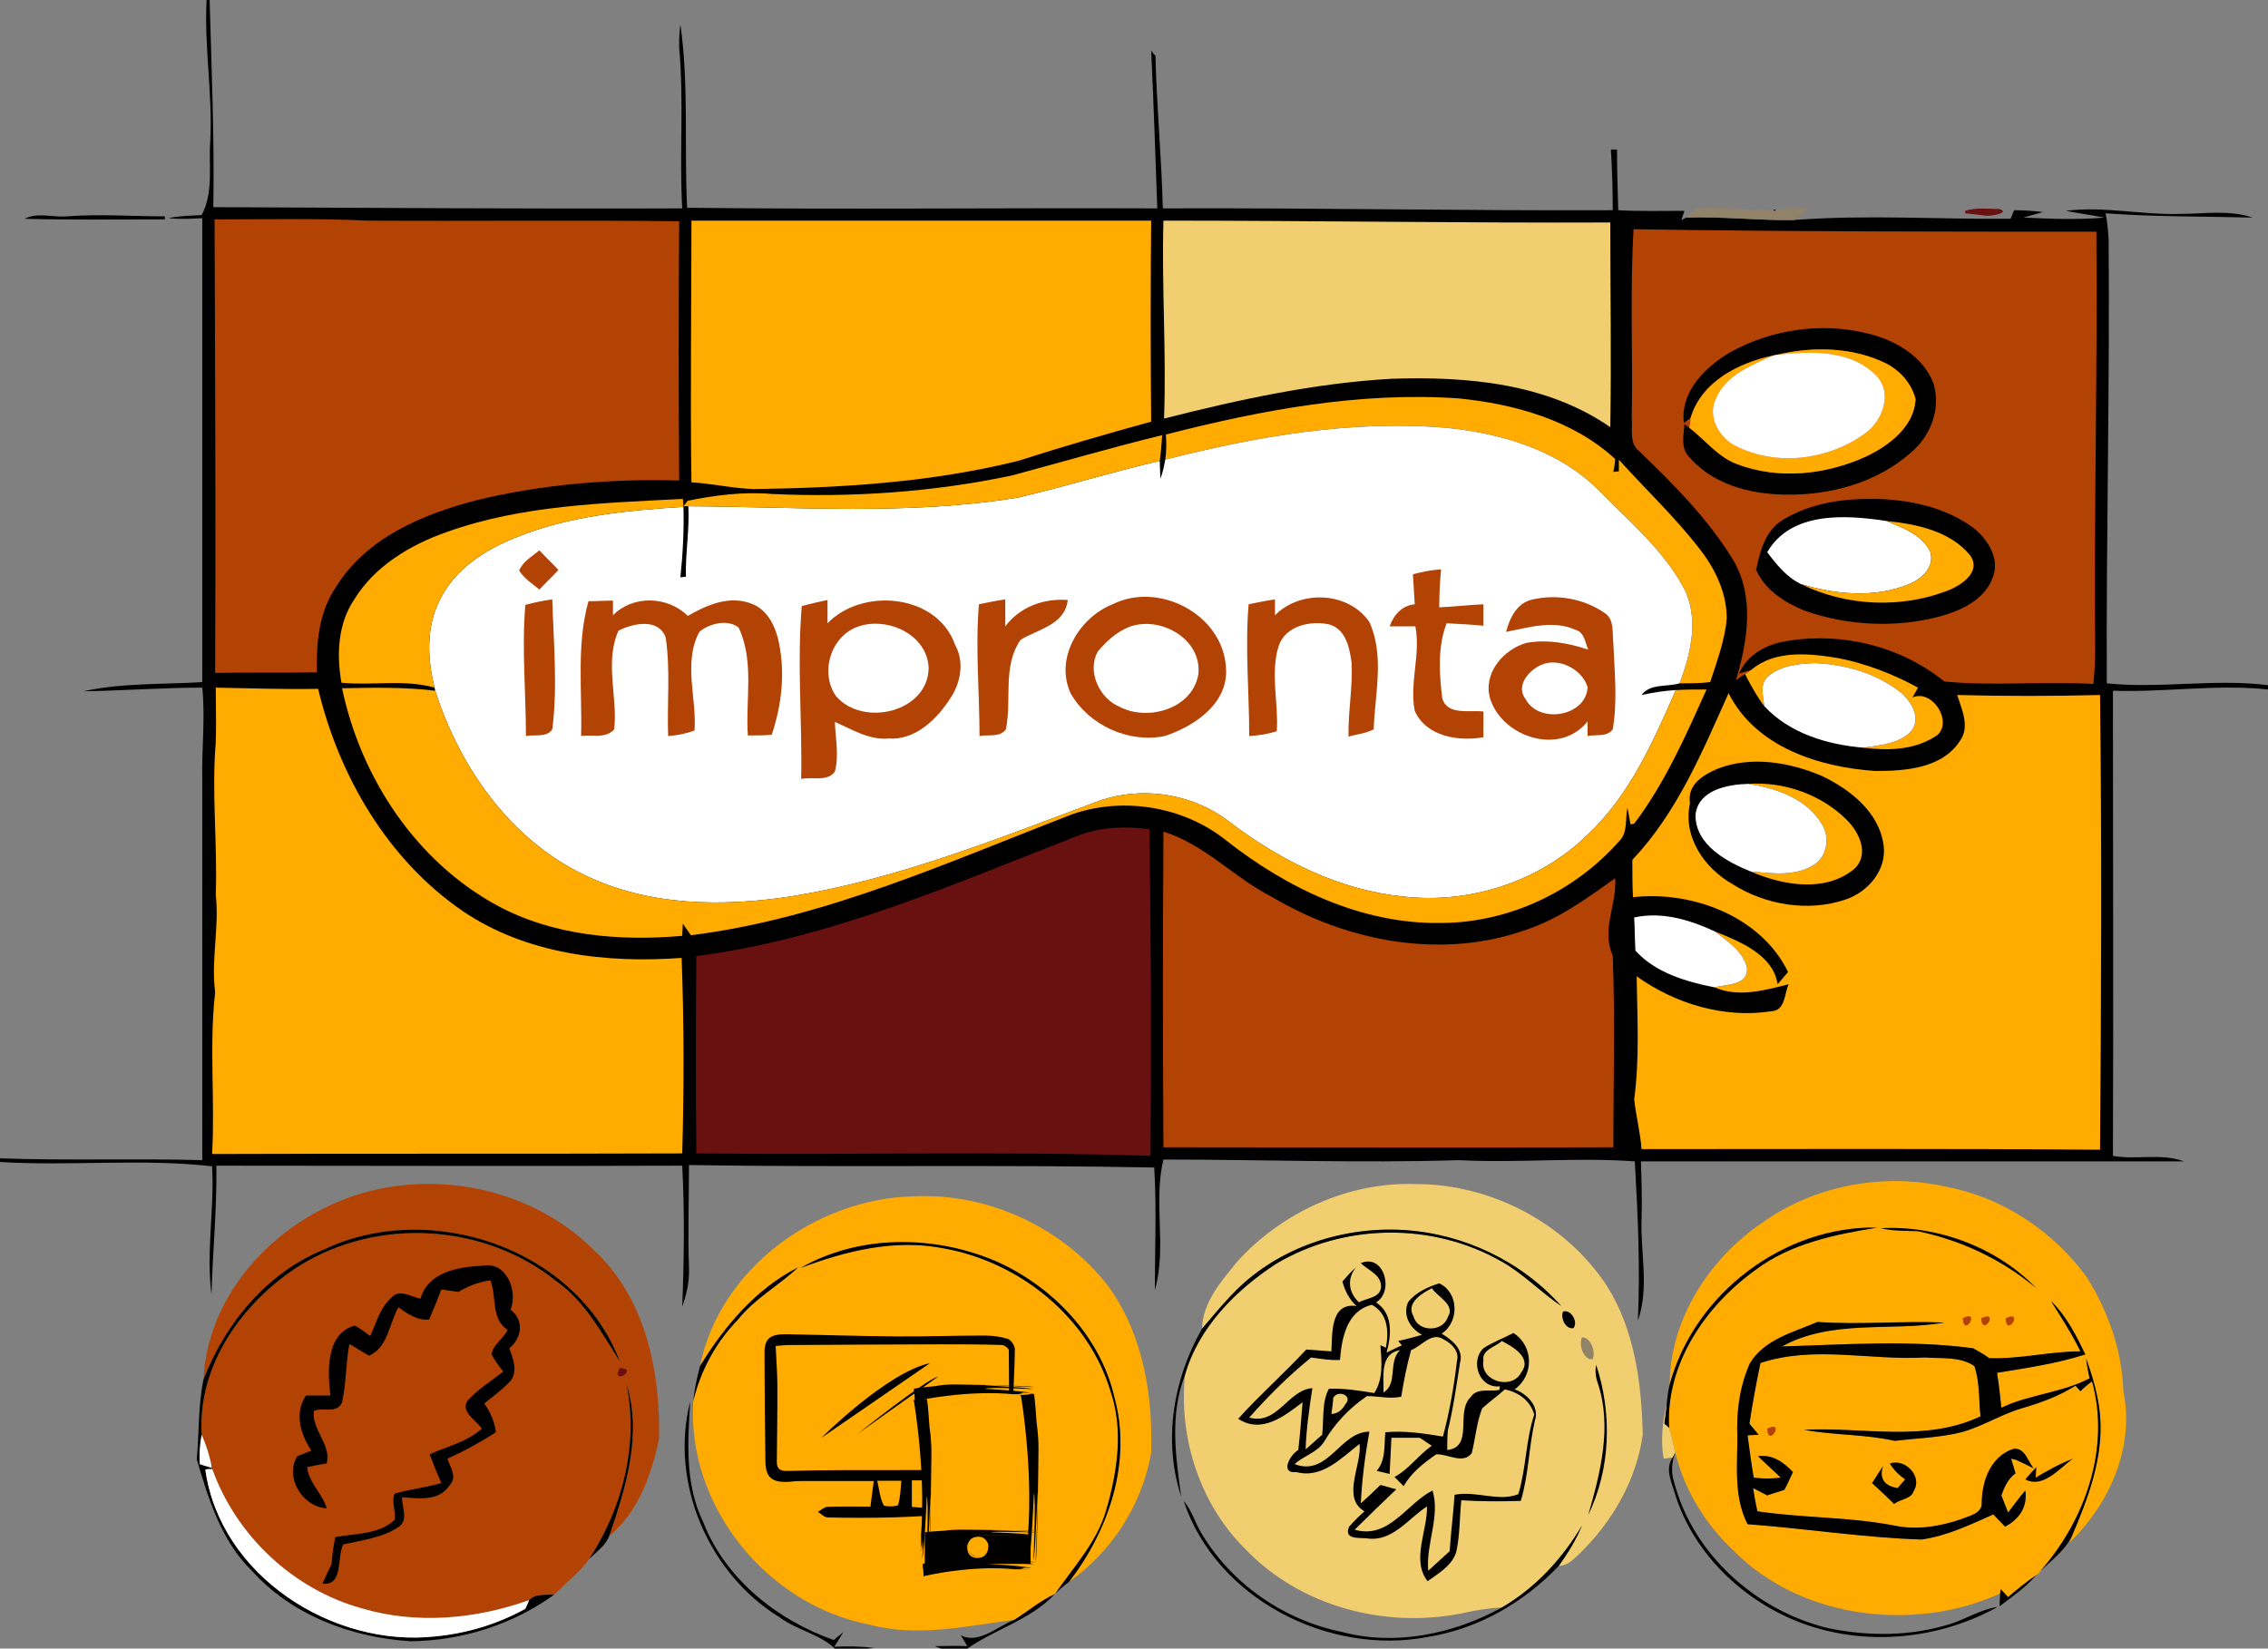 <?xml version="1.0" encoding="UTF-8" standalone="no"?><!-- Generator: Gravit.io --><svg xmlns="http://www.w3.org/2000/svg" xmlns:xlink="http://www.w3.org/1999/xlink" style="isolation:isolate" viewBox="0 0 370 269" width="370pt" height="269pt"><rect x="0" y="0" width="370" height="269" fill="#808080" stroke="none"/><defs><clipPath id="_clipPath_CX9PaL9jCkmUdCNvEOMnDyqLVOFDCU4L"><rect width="370" height="269"/></clipPath></defs><g clip-path="url(#_clipPath_CX9PaL9jCkmUdCNvEOMnDyqLVOFDCU4L)"><rect width="370" height="269" style="fill:rgb(193,0,0)" fill-opacity="0"/><path d=" M 0 0 L 33.7 0 C 33.3 7.7 34.7 15.3 34.3 23 C 34 27 34.9 31.3 32.9 35.1 C 31.1 35.2 29.3 35.2 27.5 35.6 C 29.4 35.8 31.2 35.7 33 35.6 C 33 60.8 33 86.1 33 111.3 C 26.5 111.7 19.9 111.4 13.6 112.8 C 20.1 112.7 26.5 112.2 33 112.2 C 33.5 117.1 32.9 122.1 33 127 C 33 147.8 33 168.5 33 189.3 C 22 189 11 189.4 0 189 L 0 0 L 0 0 Z " fill="none"/><path d=" M 33.7 0 L 34.2 0 C 34.5 11.2 35 22.5 34.8 33.8 C 60.3 33.9 85.8 34.1 111.3 34 C 110.8 25.3 111.6 16.5 110.8 7.8 C 110.8 6.5 110.8 5.3 111 4 C 112.4 13.9 111.6 23.9 112.1 33.9 C 137.7 34.2 163.2 33.9 188.8 34 C 188.5 25.4 188.2 16.8 187.8 8.2 C 187.9 8.5 188.3 8.9 188.5 9.1 C 188.7 17.4 189.5 25.7 189.7 34 C 214.2 33.9 238.7 34.4 263.1 34.3 C 263.1 31 263 27.7 262.8 24.4 L 263.8 24.4 C 263.8 27.7 263.9 31 264 34.3 C 267.6 34.5 271.2 34.4 274.8 34.4 L 274.3 35.9 L 275.1 35.5 C 281 35.3 286.8 36 292.7 35.9 C 304.4 35 316.3 35.8 328 35.7 C 328.2 35.3 328.4 34.6 328.6 34.3 C 330.1 34.3 331.7 34.4 333.3 34.6 C 332.5 34.8 330.9 35.3 330.1 35.5 C 334.5 35.7 338.9 35.9 343.3 35.5 C 341.2 35.1 339.1 34.8 337 34.4 C 343.2 33.6 349.4 35.1 355.7 34.9 C 359.6 34.9 363.6 34.2 367.5 35.5 C 359.5 35.3 351.5 35.4 343.5 34.8 C 343.8 36.2 343.9 37.6 344 39 C 344.2 63.2 343.6 87.3 343.7 111.5 C 352.4 112.4 361.3 110.7 370 111.8 L 370 112.5 C 361.6 111.6 353.2 113 344.7 112.7 C 344.7 138 344.8 163.3 344.7 188.6 C 348.5 189.3 352.5 188.1 356.3 189.5 C 326.7 189.5 297.2 189.5 267.7 189.5 C 267.8 192.7 267.9 195.8 267.8 199 C 267.6 204.4 269.1 210.1 267.2 215.5 C 267.6 206.8 267.2 198.2 266.7 189.5 C 257.1 188.8 247.6 189.8 238 189.3 C 221.9 189.8 205.8 189.2 189.8 189.2 C 188.1 196.3 190.4 203.5 188.4 210.5 C 188.4 203.8 188.7 197.2 188.3 190.5 C 163 190 137.7 190.5 112.4 190.1 C 112.4 195.7 112.2 201.3 112.4 206.9 C 112.5 209.1 112 211.2 111.3 213.2 C 111.6 205.6 111.7 197.9 111.3 190.2 C 85.9 190.3 60.6 190.2 35.3 190.2 C 35.4 197.2 34.7 204.2 34.5 211.2 C 33.6 204.3 35 197.3 34.6 190.3 C 23.1 189 11.5 190.3 0 189.6 L 0 189 C 11 189.4 22 189 33 189.3 C 33 168.5 33 147.8 33 127 C 32.9 122.1 33.5 117.1 33 112.2 C 26.5 112.2 20.1 112.7 13.6 112.8 C 19.9 111.4 26.5 111.7 33 111.3 C 33 86.1 33 60.8 33 35.6 C 31.2 35.7 29.4 35.8 27.5 35.6 C 29.3 35.2 31.1 35.2 32.9 35.1 C 34.9 31.3 34 27 34.3 23 C 34.7 15.3 33.3 7.7 33.7 0 L 33.7 0 Z " fill="rgb(0,0,0)"/><path d=" M 34.2 0 L 370 0 L 370 111.8 C 361.3 110.7 352.4 112.4 343.7 111.5 C 343.6 87.3 344.2 63.2 344 39 C 343.9 37.6 343.8 36.2 343.5 34.8 C 351.5 35.4 359.5 35.3 367.5 35.5 C 363.6 34.2 359.6 34.9 355.7 34.9 C 349.4 35.1 343.2 33.6 337 34.4 C 339.1 34.8 341.2 35.1 343.3 35.5 C 338.9 35.9 334.5 35.7 330.1 35.5 C 330.9 35.3 332.5 34.8 333.3 34.6 C 331.7 34.4 330.1 34.3 328.6 34.3 C 328.4 34.6 328.2 35.3 328 35.7 C 316.3 35.8 304.4 35 292.7 35.9 C 293.3 35.4 294.5 34.5 295.1 34 C 293.3 34 291.5 34 289.7 34.2 L 289.2 34.2 C 285.1 34.5 280.9 33.7 276.8 34 C 276.4 34.4 275.5 35.1 275.1 35.5 L 274.3 35.9 L 274.8 34.4 C 271.2 34.4 267.6 34.5 264 34.3 C 263.9 31 263.8 27.7 263.8 24.4 L 262.8 24.4 C 263 27.7 263.1 31 263.1 34.3 C 238.7 34.4 214.2 33.9 189.7 34 C 189.5 25.7 188.7 17.4 188.5 9.1 C 188.3 8.9 187.9 8.5 187.8 8.2 C 188.2 16.8 188.5 25.4 188.8 34 C 163.2 33.9 137.7 34.2 112.1 33.9 C 111.6 23.9 112.4 13.9 111 4 C 110.8 5.3 110.8 6.5 110.8 7.8 C 111.6 16.5 110.8 25.3 111.3 34 C 85.8 34.1 60.3 33.9 34.8 33.8 C 35 22.5 34.5 11.2 34.2 0 L 34.2 0 Z " fill="none"/><path d=" M 275.1 35.5 C 275.5 35.1 276.4 34.4 276.8 34 C 280.9 33.7 285.1 34.5 289.2 34.2 C 289.3 34.2 289.5 34.4 289.6 34.4 L 289.7 34.2 C 291.5 34 293.3 34 295.1 34 C 294.5 34.5 293.3 35.4 292.7 35.9 C 286.8 36 281 35.3 275.1 35.5 L 275.1 35.5 Z " fill="rgb(145,130,106)"/><path d=" M 289.2 34.2 L 289.7 34.2 L 289.6 34.4 C 289.5 34.4 289.3 34.2 289.2 34.2 L 289.2 34.2 Z " fill="rgb(0,0,0)"/><path d=" M 320.6 34.4 C 322.4 33.8 324.4 34.1 326.2 34.1 C 328.1 34.8 324.5 35.3 324 35.2 C 323.2 35.1 321.5 34.9 320.6 34.8 L 320.6 34.4 L 320.6 34.4 Z " fill="rgb(105,16,16)"/><path d=" M 4 35.7 C 6.1 34.6 8.6 35.5 10.9 35.3 C 16.3 34.9 21.6 35.3 26.9 35.3 L 26.9 35.8 C 19.2 35.8 11.6 35.9 4 35.7 L 4 35.7 Z " fill="rgb(0,0,0)"/><path d=" M 35 35.8 C 43.4 35.8 51.7 35.6 60 36 C 76.9 36.1 93.9 35.9 110.8 36.1 C 110.7 50.2 110.7 64.3 110.8 78.4 C 99.8 78.1 88.6 79 77.8 81.6 C 69 83.9 59.8 87.7 54.8 95.8 C 52 99.9 51.6 104.9 51.7 109.7 C 46.2 109.8 40.6 109.7 35.1 109.8 C 35.2 85.1 35.1 60.4 35 35.8 L 35 35.8 Z " fill="rgb(178,67,4)"/><path d=" M 112.8 36 C 137.8 36 162.8 36 187.8 36 C 187.7 46.9 187.7 57.9 187.8 68.8 C 180.5 70.8 173.3 72.9 166.1 75.2 C 152 78.7 137.5 79.6 123 79.8 C 119.6 79.7 116.2 78.9 112.8 78.7 C 112.6 64.5 112.8 50.2 112.8 36 L 112.8 36 Z " fill="rgb(255,171,0)"/><path d=" M 189.8 36 C 214.1 36 238.4 36.4 262.7 36.3 C 262.7 47.4 262.9 58.5 262.7 69.7 C 252.3 62.5 239.3 61.4 227.1 61.8 C 214.5 62.5 202.1 65.2 189.9 68.3 C 190.3 57.5 189.5 46.8 189.8 36 L 189.8 36 Z " fill="rgb(241,206,112)"/><path d=" M 266.2 68 C 266.4 57.8 265.9 47.6 266.5 37.4 C 291.6 37.8 316.8 37.8 342 37.8 C 342.2 60.5 341.6 83.3 341.8 106 C 341.8 107.9 341.7 109.8 341.5 111.6 C 333.4 111.1 325.3 112 317.2 111.2 C 309.9 105.3 300.1 103 290.9 104.7 C 287.8 105.3 285 107 283.7 109.9 L 285.7 109.3 C 285.4 109.5 285 109.8 284.7 110 C 284.3 110.2 283.6 110.7 283.2 111 C 285.1 104.6 286.3 97.3 282.7 91.3 C 278.6 84.6 273 79 267.4 73.6 C 265.7 72.3 266.4 69.9 266.2 68 L 266.2 68 Z " fill="rgb(178,67,4)"/><path d=" M 282.4 57.4 C 289 53.8 296.9 52.6 304.2 54.3 C 308.8 55.3 313.6 57.9 315.4 62.5 C 316.7 66.6 315 71.1 311.8 73.8 C 306.2 78.8 298.4 80.9 291 80.7 C 285.4 80.6 279.4 79 275.6 74.6 C 274.1 73.1 274.7 71 274.8 69.2 L 275.6 69.8 C 278.2 71.8 280.2 74.5 283.3 75.7 C 290.1 78.3 297.8 77.5 304.4 74.5 C 308.2 72.7 312.3 69.6 312.5 65.1 C 311.8 62.5 310 60.5 307.7 59.3 C 302.2 56.6 295.7 56.5 289.8 57.9 L 289.3 58 C 283.7 59.2 277.6 62.2 275.8 68.2 L 274.7 69 C 274.1 63.8 278.3 59.8 282.4 57.4 L 282.4 57.4 Z " fill="rgb(0,0,0)"/><path d=" M 289.8 57.9 C 295.7 56.5 302.2 56.6 307.7 59.3 C 310 60.5 311.8 62.5 312.5 65.1 C 312.3 69.6 308.2 72.7 304.4 74.5 C 297.8 77.5 290.1 78.3 283.3 75.7 C 280.2 74.5 278.2 71.8 275.6 69.8 C 275.7 69.4 275.8 68.6 275.8 68.2 C 277.6 62.2 283.7 59.2 289.3 58 C 285.7 59.6 281.5 61.2 279.9 65.1 C 278.5 68 280.5 71.5 283.2 72.8 C 289.8 76.1 298.1 75.1 304 70.9 C 307.1 68.9 309 64 305.9 61.1 C 301.7 57 295.3 57.3 289.8 57.9 L 289.8 57.9 Z " fill="rgb(255,171,0)"/><path d=" M 289.3 58 L 289.8 57.9 C 295.3 57.3 301.7 57 305.9 61.1 C 309 64 307.1 68.9 304 70.9 C 298.1 75.1 289.8 76.1 283.2 72.8 C 280.5 71.5 278.5 68 279.9 65.1 C 281.5 61.2 285.7 59.6 289.3 58 L 289.3 58 Z " fill="rgb(255,255,255)"/><path d=" M 190.2 70.9 C 205.8 66.9 221.8 63.9 237.9 65 C 247.1 65.9 256.7 68.6 263.5 74.9 C 263.5 75.4 263.3 76.5 263.2 77 L 264.1 76.9 L 264.1 75 C 268.5 79.9 273.3 84.4 277.3 89.6 C 279.8 92.8 281.7 96.7 281.7 100.9 C 281.4 104.5 280.1 107.9 279 111.3 C 277.3 111.5 275.7 111.5 274 111.5 C 275.9 106.5 277.3 100.6 274.5 95.6 C 271.1 89.5 265.7 85 260.9 80.1 C 254.4 73.5 245 70.7 235.9 69.8 C 220.5 68.5 205 71.2 190.1 75 C 190.3 73.6 190.3 72.3 190.2 70.9 L 190.2 70.9 Z " fill="rgb(255,171,0)"/><path d=" M 190.1 75 C 205 71.2 220.5 68.5 235.9 69.8 C 245 70.7 254.4 73.5 260.9 80.1 C 265.7 85 271.1 89.5 274.5 95.6 C 277.3 100.6 275.9 106.5 274 111.5 C 272 112.1 269.2 111.5 267.8 113.4 C 269.7 113 271.5 112.7 273.4 112.6 C 269.7 121 265.9 129.7 259.1 136.1 C 251.3 143.8 239.9 147.5 229.1 146.3 C 218.7 145.3 209 140.5 200.7 134.2 C 194.6 129.4 186 128.1 178.7 130.9 C 162.6 136.9 146.5 143.4 129.4 146.2 C 118 148 105.8 147.9 95.2 142.7 C 83.2 136.9 75 125.2 71 112.7 L 70.9 112.2 C 69.7 107.5 69.5 102.2 71.8 97.8 C 74.2 92.9 79 89.8 83.9 87.8 C 92.6 84.2 102.1 83.3 111.5 82.7 C 111.6 86.5 111.4 90.4 111 94.2 L 111.9 94.1 C 111.8 90.2 112.5 86.5 112.3 82.6 C 130.2 82.7 148.2 84.1 166 81.2 C 173.8 79.4 181.4 77 189.2 75.2 C 189.2 75.9 189.3 77.4 189.3 78.1 C 189.7 77.1 189.9 76.1 190.1 75 L 190.1 75 Z " fill="rgb(255,255,255)"/><path d=" M 165 77.6 C 173.2 75.4 181.4 73 189.6 71 C 189.5 72.4 189.4 73.8 189.2 75.2 C 181.4 77 173.8 79.4 166 81.2 C 148.2 84.1 130.2 82.7 112.3 82.6 L 111.5 82.6 L 112.2 81.7 C 116.7 80.8 121.3 80.2 125.9 80.6 C 139 81.2 152.2 80.3 165 77.6 L 165 77.6 Z " fill="rgb(255,171,0)"/><path d=" M 305.1 81.4 C 311 81.4 317.1 82.6 321.9 86.1 C 324.2 87.9 326.2 91 325.2 93.9 C 324 97.8 320 99.6 316.4 100.6 C 309.2 102.5 301.3 102.1 294.3 99.6 C 291.1 98.3 287.9 96.2 286.5 93 C 287.1 90 288 86.5 290.9 84.8 C 295.2 82.2 300.2 81.4 305.1 81.4 L 305.1 81.4 Z " fill="rgb(0,0,0)"/><path d=" M 72.9 86.8 C 85.2 82.4 98.4 82.1 111.4 81.4 L 111.5 82.7 C 102.1 83.3 92.6 84.2 83.9 87.8 C 79 89.8 74.2 92.9 71.8 97.8 C 69.5 102.2 69.7 107.5 70.9 112.2 C 65.9 110.8 60.8 111.9 55.7 111.4 C 54.9 106.8 55.1 101.8 57.8 97.8 C 61.1 92.4 66.9 88.9 72.9 86.8 L 72.9 86.8 Z " fill="rgb(255,171,0)"/><path d=" M 288.3 90.1 C 292.2 83.4 301.1 84 307.7 85 C 310.4 86.1 313.5 87.2 314.9 90 C 315.7 92.6 313.4 94.6 311.2 95.4 C 305.7 97.6 299.4 97 293.8 95.3 C 291.5 94.2 289.8 92.1 288.3 90.1 L 288.3 90.1 Z " fill="rgb(255,255,255)"/><path d=" M 307.7 85 C 312.6 85.5 318.1 86.6 321.4 90.6 C 323.4 93.4 319.7 95.7 317.4 96.5 C 309.9 99.3 301.1 98.9 293.8 95.3 C 299.4 97 305.7 97.6 311.2 95.4 C 313.4 94.6 315.7 92.6 314.9 90 C 313.5 87.2 310.4 86.1 307.7 85 L 307.7 85 Z " fill="rgb(255,171,0)"/><path d=" M 84.7 93.1 C 85.3 91.6 86.8 90.8 88 89.8 C 89 90.9 90.1 91.9 91.1 93 C 90.1 94.1 89 95.1 88 96.2 C 86.8 95.2 85.5 94.4 84.7 93.1 L 84.7 93.1 Z " fill="rgb(178,67,4)"/><path d=" M 230.5 93.7 C 232 93.3 233.5 93 235.1 92.9 C 234.9 94.9 234.8 97 234.8 99.1 C 237.2 99 239.6 98.7 242 98.6 C 242 99.5 242 101.2 242 102.1 C 240 101.9 238 101.8 236 101.7 C 234.5 105.6 234.8 110 235.3 114 C 236.2 116.8 239.8 115.8 242 116.1 C 242 117.5 242 118.9 242 120.3 C 237.9 121 232.7 120.2 230.8 116 C 229.9 111.4 231.8 106.8 230.9 102.2 C 229.5 102.2 228.1 102.2 226.7 102.2 C 227.4 100.3 228.7 98.8 230.8 98.6 C 230.7 97 230.6 95.4 230.5 93.7 L 230.5 93.7 Z " fill="rgb(178,67,4)"/><path d=" M 85.7 98.7 C 87.2 98.3 88.6 98 90.1 97.8 C 90.3 104.9 91 112 90.1 119 C 89.2 120.4 87.2 119.8 85.8 120.1 C 85.8 113 85.1 105.8 85.7 98.7 L 85.7 98.7 Z " fill="rgb(178,67,4)"/><path d=" M 96 98.1 C 97.3 98.1 98.7 98 100 98 C 100 98.6 100 99.8 100 100.4 C 103.2 97.1 108.9 97.2 112.2 100.5 C 115.3 98.7 119 97.1 122.6 98.5 C 125.3 99.5 126.6 102.4 127.1 105 C 128.1 110 127.5 115.1 125.9 119.9 C 124.6 120 123.3 120 122 120 C 121.6 114.2 123.1 107.9 120.5 102.4 C 118.8 101 115.7 101.7 114.1 103.1 C 111.4 108.1 113.7 113.9 113.3 119.2 C 111.9 119.7 110.5 120 109 120.1 C 108.8 114.8 109.4 109.3 108.6 104 C 107.4 100.8 103.3 101.7 100.9 102.9 C 98.6 108.1 100.8 113.7 100.2 119 C 98.8 120.6 96.5 119.8 94.8 120.1 C 95 112.7 94 105.3 96 98.1 L 96 98.1 Z " fill="rgb(178,67,4)"/><path d=" M 130.8 98.9 C 132.2 98.5 133.6 98.2 135 97.9 C 135 98.8 135 100.7 135 101.7 C 140.7 95.8 152.9 96.9 155.8 105.2 C 157.4 108 156.7 111.5 155 114 C 152.8 117.4 149.3 120.8 145 120.5 C 141.8 120.8 139 119 136.2 117.8 C 136.3 120.5 136.9 123.3 136.2 125.9 C 135 127.6 132.5 126.7 130.7 127.1 C 130.9 117.7 130 108.3 130.8 98.9 L 130.8 98.9 Z " fill="rgb(178,67,4)"/><path d=" M 159.7 98.6 C 161.1 98.3 162.6 98 164 97.8 C 164 99.3 164 100.7 164 102.2 C 166.4 99 170.3 97.6 174.2 97.9 C 173.7 102 169.4 102.6 166.5 104.4 C 163.5 108.7 165.1 114.2 164.1 119 C 163.1 120.4 161.2 119.8 159.8 120.1 C 159.8 113 159.1 105.8 159.7 98.6 L 159.7 98.6 Z " fill="rgb(178,67,4)"/><path d=" M 181.5 98.6 C 189.1 94.8 199.5 100.3 200 108.9 C 200.5 114.7 194.9 118.5 190 120.1 C 184.2 121.3 177.7 118.4 174.7 113.2 C 172 107.5 176 100.8 181.5 98.6 L 181.5 98.6 Z " fill="rgb(178,67,4)"/><path d=" M 203.7 98.6 C 205.1 98.3 206.6 98 208 97.8 C 208 98.5 208 99.8 208 100.4 C 212.1 96.2 220 96.5 223.4 101.5 C 225.9 107 224.3 113.2 224.1 119 C 222.8 119.7 221.3 119.8 220 120.2 C 219.9 116.2 220.7 112.2 220.5 108.2 C 220.2 105.8 219.6 102.7 216.9 101.9 C 213.8 101.2 209.7 102.1 208.6 105.4 C 207.2 109.9 208.6 114.7 208.3 119.3 C 206.8 119.8 205.3 120 203.8 120.1 C 203.8 113 203.1 105.8 203.7 98.6 L 203.7 98.6 Z " fill="rgb(178,67,4)"/><path d=" M 245.7 103.1 C 246.3 100.8 247.5 98.3 250.1 97.8 C 254.1 96.9 258.5 97.7 261.9 100.1 C 263.4 101.2 263 103.3 263.2 105 C 263.4 109.7 263.9 114.4 263.1 119 C 262.2 120.3 260.4 119.8 259 120.1 C 259 119.5 259 118.3 259 117.7 C 254.5 123.4 245.1 120.3 243.1 114 C 241.9 109.9 245.2 106 249 104.9 C 252.4 104.3 255.8 104.9 259.1 106 C 258.6 104.9 258.5 103.2 257.1 102.8 C 253.4 101.1 249.4 102.4 245.7 103.1 L 245.7 103.1 Z " fill="rgb(178,67,4)"/><path d=" M 140.1 102.2 C 144.9 100.6 151.3 103.6 151.5 109 C 151.4 116.2 140.8 118.7 136.4 113.6 C 133.7 109.8 135.5 103.7 140.1 102.2 L 140.1 102.2 Z " fill="rgb(255,255,255)"/><path d=" M 184.2 102.3 C 189.2 100.4 196.1 104.2 195.5 110 C 194.6 115.6 187.3 117.8 182.6 115.3 C 179.3 113.9 177.3 109.5 179.1 106.3 C 180.5 104.6 182.2 103.1 184.2 102.3 L 184.2 102.3 Z " fill="rgb(255,255,255)"/><path d=" M 285.7 109.3 C 289.6 106 295.2 106.6 300 107.4 C 304.5 108.3 308.9 110 312.9 112.2 L 312 113.8 C 315.5 112.3 319 118.5 315.5 120.3 C 312.1 122.4 307.9 122.5 304 122 C 306.6 121.6 309.6 121.4 311.6 119.5 C 313.6 117.5 311.9 114.5 310.1 113 C 306.1 109.8 301 108.4 296 108.2 C 293.4 108.3 290.4 108.6 288.4 110.4 C 287 111.7 287.7 113.6 287.8 115.2 C 286.6 113.6 285.6 111.8 284.7 110 C 285 109.8 285.4 109.5 285.7 109.3 L 285.7 109.3 Z " fill="rgb(255,171,0)"/><path d=" M 251.4 108.5 C 254.3 107.2 258.1 109.2 259 112.1 C 258.8 116.9 251.1 118.2 248.9 114.1 C 247.2 111.9 249.4 109.4 251.4 108.5 L 251.4 108.5 Z " fill="rgb(255,255,255)"/><path d=" M 288.4 110.4 C 290.4 108.6 293.4 108.3 296 108.2 C 301 108.4 306.1 109.8 310.1 113 C 311.9 114.5 313.6 117.5 311.6 119.5 C 309.6 121.4 306.6 121.6 304 122 C 298.1 121.5 292 119.7 287.8 115.2 C 287.7 113.6 287 111.7 288.4 110.4 L 288.4 110.4 Z " fill="rgb(255,255,255)"/><path d=" M 35.2 112.2 C 40.8 112.3 46.4 112.5 51.9 112.4 C 55.3 126.6 63.2 140.2 75.4 148.6 C 85.8 155.7 98.9 157.2 111.2 156.3 C 111.6 166.9 111.6 177.6 111.3 188.2 C 85.8 188.3 60.2 188.2 34.6 188.3 C 35.1 179.5 34.1 170.6 35.1 161.9 C 34.4 156.6 35.8 151.3 35.2 146 C 35.5 137.7 34.5 129.4 35.2 121.1 C 35.3 118.1 35.2 115.2 35.2 112.2 L 35.2 112.2 Z " fill="rgb(255,171,0)"/><path d=" M 344.7 112.7 C 353.2 113 361.6 111.6 370 112.5 L 370 269 L 157.8 269 C 162.4 265.8 168.1 264.3 172.1 260.1 C 172.8 259.4 173.6 258.7 174.4 258.1 C 181.4 253.2 186.3 245.5 187.8 237.1 C 188.1 227.7 186.5 217.8 180.9 210 C 173.5 200.3 161.2 194.6 149 195.2 C 133.1 195.6 117.4 207 114.2 222.9 C 113.7 224.8 113.3 226.6 113.1 228.6 C 112 245.7 125.1 261.9 141.9 265.1 C 149.7 267.2 157.7 265.3 165.5 264.3 C 162.8 265.3 159.6 268.4 156.7 266.8 C 157 267.2 157.5 268.1 157.8 268.6 C 156 268.5 154.3 268.6 152.5 268.6 L 153.5 269 L 141.4 269 L 142.6 268.9 C 140.4 268.6 138.2 268.6 136.1 268.7 C 136.5 268.1 137.2 266.9 137.6 266.3 L 136 267.6 C 126.7 264.3 118.3 257.6 114.7 248.3 C 111.7 242.1 112.2 235.2 112.6 228.7 C 109.2 241.9 115.6 256.8 127.2 263.9 C 130 266 133.7 266.6 136.2 269 L 0 269 L 0 189.6 C 11.5 190.3 23.1 189 34.6 190.3 C 35 197.3 33.6 204.3 34.5 211.2 C 34.7 204.2 35.4 197.2 35.3 190.2 C 60.6 190.2 85.9 190.3 111.3 190.2 C 111.7 197.9 111.6 205.6 111.3 213.2 C 112 211.2 112.5 209.1 112.4 206.9 C 112.2 201.3 112.4 195.7 112.4 190.1 C 137.7 190.5 163 190 188.3 190.5 C 188.7 197.2 188.4 203.8 188.4 210.5 C 190.4 203.5 188.1 196.3 189.8 189.2 C 205.8 189.2 221.9 189.8 238 189.3 C 247.6 189.8 257.1 188.8 266.7 189.5 C 267.2 198.2 267.6 206.8 267.2 215.5 C 269.1 210.1 267.6 204.4 267.8 199 C 267.9 195.8 267.8 192.7 267.7 189.5 C 297.2 189.5 326.7 189.5 356.3 189.5 C 352.5 188.1 348.5 189.3 344.7 188.6 C 344.8 163.3 344.7 138 344.7 112.7 L 344.7 112.7 Z " fill="none"/><path d=" M 55.8 112.3 C 60.9 112.2 66 112.1 71 112.7 C 75 125.2 83.2 136.9 95.2 142.7 C 105.8 147.9 118 148 129.4 146.2 C 146.5 143.4 162.6 136.9 178.7 130.9 C 186 128.1 194.6 129.4 200.7 134.2 C 209 140.5 218.7 145.3 229.1 146.3 C 239.9 147.5 251.3 143.8 259.1 136.1 C 265.9 129.7 269.7 121 273.4 112.6 C 275.1 112.5 276.7 112.5 278.4 112.5 C 275 120.1 271.6 127.8 266.6 134.4 L 266 134.5 C 265.9 133.8 265.6 132.5 265.5 131.8 C 265.1 133.6 265.6 135.8 264.2 137.2 C 256.9 145.5 246.1 150.6 235 150.6 C 222.1 150.8 209.9 144.9 200 137.1 C 193.1 131.6 183.4 130 175.1 132.8 C 154.8 140.6 134.5 149.9 112.7 152.6 C 112.4 152.1 111.7 151.2 111.4 150.7 C 111.4 151.2 111.3 152.2 111.3 152.7 C 101.1 153.6 90.3 152.7 81.2 147.8 C 67.9 140.6 58.9 127 55.8 112.3 L 55.8 112.3 Z " fill="rgb(255,171,0)"/><path d=" M 282 113.1 C 286.4 121.9 296.8 125.2 306 125.8 C 310.8 125.8 316.9 125.4 319.8 120.8 C 321.4 118.5 320 115.7 319.3 113.4 C 327 113.6 334.8 113.6 342.6 113.4 C 342.9 138.1 342.8 162.9 342.6 187.6 C 317.7 187.4 292.7 187.5 267.8 187.5 C 267.6 184.8 266.9 182.1 266.6 179.4 C 267.5 172.7 267.1 166 267 159.3 C 273.3 163.8 281.3 166.2 289 165 C 291.3 164.9 291.1 162 291.8 160.6 C 287.8 161.6 283.6 162.8 279.7 161.1 C 281.6 160.6 285.3 160.8 285 157.9 C 284.4 155.2 281.8 153.6 279.8 152 C 283.8 153.6 289.3 155.8 290 160.6 C 290.6 159.9 291.1 159.3 291.7 158.6 C 287.3 149.5 276 145.3 266.4 146.4 C 266.3 144.4 266.3 142.3 266.3 140.3 C 273.6 132.6 277.7 122.7 282 113.1 L 282 113.1 Z " fill="rgb(255,171,0)"/><path d=" M 280.3 125.4 C 285.8 123.3 292 124.4 297.2 126.6 C 301.8 128.8 306.6 132.5 307.3 138 C 307.8 142 304.7 145.6 301 146.8 C 295 148.8 288.1 147.7 282.7 144.3 C 278.1 141.7 274.5 136.6 275.7 131.1 C 275.2 128 277.9 126.4 280.3 125.4 L 280.3 125.4 Z " fill="rgb(0,0,0)"/><path d=" M 285.2 127.9 C 291 127.5 297.1 129.6 301.3 133.8 C 303.3 135.8 305 139.3 302.6 141.7 C 297.9 145.7 290.9 144.5 285.6 142.2 C 289.1 142.5 293 143.1 296.1 141 C 298.1 139.6 298.5 136.6 297.3 134.6 C 294.8 130.3 289.8 128.6 285.2 127.9 L 285.2 127.9 Z " fill="rgb(255,171,0)"/><path d=" M 276.6 133 C 277 128.9 281.8 128 285.2 127.9 C 289.8 128.6 294.8 130.3 297.3 134.6 C 298.5 136.6 298.1 139.6 296.1 141 C 293 143.1 289.1 142.5 285.6 142.2 C 281.7 140.6 276.6 137.9 276.6 133 L 276.6 133 Z " fill="rgb(255,255,255)"/><path d=" M 176 136.3 C 179.7 134.9 183.7 134.8 187.5 135.3 C 187.8 153 187.8 170.8 187.7 188.6 C 163 187.8 138.3 188.5 113.6 188.2 C 113.5 177.5 113.5 166.7 113.6 156 C 135.4 153.2 155.7 144.2 176 136.3 L 176 136.3 Z " fill="rgb(105,16,16)"/><path d=" M 189.8 135.7 C 196.6 137.8 201.4 143.3 207.6 146.4 C 219.9 153.7 235.3 156.6 249 151.7 C 254.4 149.9 259 146.5 263.5 143.3 C 263.8 147.6 261.2 151.7 263.1 155.9 C 263.5 166.4 263.2 176.8 263.2 187.2 C 238.8 187.3 214.3 187.2 189.8 187.2 C 189.7 170.1 189.7 152.9 189.8 135.7 L 189.8 135.7 Z " fill="rgb(178,67,4)"/><path d=" M 266.6 149.7 C 271.2 148.7 275.7 150.1 279.8 152 C 281.8 153.6 284.4 155.2 285 157.9 C 285.3 160.8 281.6 160.6 279.7 161.1 C 275.1 160.2 270 158.7 266.8 155.1 C 266.7 153.3 266.7 151.5 266.6 149.7 L 266.6 149.7 Z " fill="rgb(255,255,255)"/><path d=" M 265.2 151.9 C 265.8 152.5 265.8 152.5 265.2 151.9 L 265.2 151.9 Z " fill="rgb(145,130,106)"/><path d=" M 61.9 194 C 74.3 191.4 88 195 97 204.1 C 105.3 211.8 107.8 223.9 107.5 234.8 C 106.3 240.6 104.1 246.8 99.4 250.6 C 102.1 242.7 104.8 234.1 102.2 225.8 C 104.2 235.7 101.6 246 96.1 254.4 C 94.5 256.6 92.3 258.3 90.4 260.2 C 89.4 260.2 88.4 260.2 87.4 260.4 L 86.8 260.7 L 86.3 261.1 C 77.6 264.2 67.9 265.1 58.9 262.4 C 47.8 259.3 38.6 250.6 34.7 239.9 L 34.6 239.7 L 34.5 239.5 L 34.5 239.2 C 34.2 237.5 33.6 235.7 32.9 234.1 C 32.2 222.7 39.6 212.4 48.9 206.5 C 61.6 198.6 79 199.6 90.7 209 C 95.4 212.3 98.1 217.4 101.1 222.1 C 94.1 203.7 70.2 195.6 52.8 203.9 C 43.5 207.7 36.7 216 33.2 225.1 C 33.9 209.7 47.2 197 61.9 194 L 61.9 194 Z " fill="rgb(178,67,4)"/><path d=" M 201.8 205.9 C 209.1 197.8 220 192.8 231 193.2 C 243.3 193.2 255.5 199.6 262.2 209.9 C 266.7 217.1 267.8 225.7 268 234.1 C 267 241.3 263.2 248 258.1 253.1 C 257 254.1 255.9 255.5 254.3 255.5 C 255.8 253.4 257.1 251.3 258.1 248.9 C 254.9 254.3 250.5 259.1 245 262.3 C 242.7 262.4 240.4 262.8 238.2 263.3 C 225.8 265.7 212.1 262.1 203.2 252.8 C 195.8 245.5 192.3 234.8 193.3 224.4 C 195.5 216.6 201.6 210.5 208.2 206.2 C 219.3 199.6 233.7 199.4 244.9 205.8 C 248.5 207.8 251.3 210.8 254.7 213.1 C 248.2 205.8 238.8 201.3 229 200.7 C 219.1 200.1 208.7 203.5 201.6 210.6 C 199.6 212.6 197.9 214.7 196.1 216.8 C 196.2 212.5 199.2 209.1 201.8 205.9 L 201.8 205.9 Z " fill="rgb(241,206,112)"/><path d=" M 287.5 199.5 C 296.2 193.3 307.5 191.3 317.8 193.7 C 326.9 195.5 335.1 201 340.5 208.5 C 344 214.1 346.2 220.5 346.4 227 C 348.3 236.1 344.1 245.5 337.6 251.7 L 337.9 250.9 C 340.6 244.6 343.2 237.9 342.6 230.9 C 342.3 227.7 341.4 224.6 340.3 221.6 C 340.4 222.4 340.7 224.1 340.9 224.9 C 336.3 227.3 331.1 227.5 326.5 229.7 C 326.3 227.8 326.1 225.9 325.8 224 C 330.7 223.2 335.5 222.5 340.2 221 C 338.7 217.9 337.1 214.7 334.6 212.3 C 336.3 215 338 217.6 339.4 220.5 C 334.4 220.5 329.5 221.8 324.5 221.6 C 323.7 221 322.8 220.5 321.9 220 C 311.6 218.6 301.1 219.4 290.7 219.7 C 298.9 215.2 308.4 217.3 317.2 215.8 C 310.3 215.5 303.4 216.2 296.5 215.7 C 292.6 217.4 287.9 218.5 285.5 222.4 C 284 225.7 283.4 229.4 283.4 233 C 283.6 238.3 282.6 243.8 285.1 248.7 C 294.6 249.4 304 250.9 313.5 251.2 C 317.6 250.6 321.4 248.8 325.2 247.1 C 325.8 247.8 326.5 248.4 327.1 249.1 C 329.4 247.9 330.8 245.9 330.4 243.2 C 329.4 244.4 328.5 245.6 327.6 246.8 C 327.3 246.1 326.8 244.7 326.5 244 C 327 242.6 327.6 241.3 328.8 240.4 C 328.6 239.6 328.3 238.8 328.1 238 L 328.9 238.2 C 329.8 238.6 330.8 239.1 331.8 239.6 C 330.8 238.5 330.4 236.2 328.5 236.4 C 324.8 237.6 323.4 241.5 323.3 245 C 323.5 247 321.3 247.3 319.9 247.9 C 316.4 249.1 312.6 249.7 308.9 248.9 C 301.6 247.5 294.1 247.7 286.7 246.6 C 286.4 245.3 286.2 244.1 286 242.8 C 286.6 243.1 287.7 243.7 288.3 244 C 289.2 243.7 290.1 243.4 291.1 243.1 C 291.6 242.2 292 241.2 292.5 240.2 C 291 238.6 289.2 237.3 286.8 237.6 C 288 238.8 289.3 239.9 290.5 241.1 C 289 241.3 287.6 241.3 286.1 241.1 C 285.7 238.8 285.4 236.5 285.1 234.2 L 286.9 234.1 C 286.4 233.5 285.9 232.9 285.4 232.3 C 285.9 229 286.5 225.7 287.2 222.4 C 295.9 219.5 305.1 222 314 221.5 C 316.7 221.7 319.8 221.3 322.1 222.9 C 323 225.5 322.8 228.4 323.1 231.1 C 314.1 235.4 303.9 232.8 294.3 233.3 C 299.2 234.2 304.2 234 309.1 235.1 C 312.4 234.7 315.8 234.6 319.1 233.9 C 322.9 233.1 326.1 230.9 329.8 229.8 C 332.9 228.9 335.9 227.8 338.6 226.1 L 339.4 227 C 340 226.4 340.6 225.9 341.3 225.4 C 344.3 236.3 340.2 248 332.9 256.3 L 332.6 256.7 L 332.2 257 C 330.6 258.1 329.1 259.3 327.6 260.6 L 326.4 259.3 L 326.3 260 C 312.6 266.3 294 264.3 282.9 253.1 C 278.3 248.8 274.8 243.2 273.3 237 C 273 235.7 272.7 234.3 272.3 233 C 271.7 222.6 278.2 213.1 286.4 207.2 C 292.1 202.9 299.4 201.4 306.3 200.3 C 291 200 276.4 211.1 272.4 225.9 C 272.4 215.3 278.9 205.3 287.5 199.5 L 287.5 199.5 Z " fill="rgb(255,171,0)"/><path d=" M 114.2 222.9 C 117.4 207 133.1 195.6 149 195.2 C 161.2 194.6 173.5 200.3 180.9 210 C 186.5 217.8 188.1 227.7 187.8 237.1 C 186.3 245.5 181.4 253.2 174.4 258.1 C 180.9 249.7 184.7 238.5 181.8 228 C 179.5 218 171.7 209.9 162.5 205.8 C 152.4 201.5 140.2 201.4 130.6 206.9 C 138 204.1 146 202.1 154 203.7 C 166.3 205.9 177.6 214.9 181.2 227.1 C 183.3 233.3 182.3 240.1 180.5 246.3 C 179 251.6 175.2 255.6 172.1 260.1 C 169.7 261.2 167.7 262.9 165.5 264.3 C 157.7 265.3 149.7 267.2 141.9 265.1 C 125.1 261.9 112 245.7 113.1 228.6 C 114.3 223.6 116.8 219 120.4 215.3 C 123.1 211.9 127 209.8 130.2 206.8 C 123.3 210.3 118.2 216.4 114.2 222.9 L 114.2 222.9 Z " fill="rgb(255,171,0)"/><path d=" M 52.8 203.9 C 70.2 195.6 94.1 203.7 101.1 222.1 C 98.1 217.4 95.4 212.3 90.7 209 C 79 199.6 61.6 198.6 48.9 206.5 C 39.6 212.4 32.2 222.7 32.9 234.1 C 32.6 235.7 32.5 237.3 32.6 238.9 C 33.1 239.1 34 239.3 34.5 239.5 L 34.6 239.7 C 34.3 239.7 33.7 239.7 33.5 239.8 C 35.9 257.1 54.3 268.9 71.1 267 C 76.2 266.5 81.2 265 85.7 262.5 C 85.9 262.1 86.2 261.4 86.3 261.1 L 86.8 260.7 L 87.4 260.4 C 88.4 260.2 89.4 260.2 90.4 260.2 C 83.6 265.1 75.4 267.7 67 267.8 C 57.4 267.2 47.6 263.6 41 256.2 C 36.1 251.4 34 244.6 32.1 238.1 C 32.5 233.8 32.3 229.4 33.2 225.1 C 36.7 216 43.5 207.7 52.8 203.9 L 52.8 203.9 Z " fill="rgb(0,0,0)"/><path d=" M 201.6 210.6 C 208.7 203.5 219.1 200.1 229 200.7 C 238.8 201.3 248.2 205.8 254.7 213.1 C 251.3 210.8 248.5 207.8 244.9 205.8 C 233.7 199.4 219.3 199.6 208.2 206.2 C 201.6 210.5 195.5 216.6 193.3 224.4 C 190.8 230.8 191.8 237.7 192.7 244.2 C 189.7 235.1 191.4 225 196.1 216.8 C 197.9 214.7 199.6 212.6 201.6 210.6 L 201.6 210.6 Z " fill="rgb(0,0,0)"/><path d=" M 272.4 225.9 C 276.4 211.1 291 200 306.3 200.3 C 299.4 201.4 292.1 202.9 286.4 207.2 C 278.2 213.1 271.7 222.6 272.3 233 L 271.5 232.3 C 271.6 231.3 271.8 230.2 271.9 229.1 C 272 228.1 272.1 227 272.4 225.9 L 272.4 225.9 Z " fill="rgb(0,0,0)"/><path d=" M 306.8 200.4 C 316 199.9 325.8 203.5 332.2 210.2 C 326.6 205.5 320 202.4 312.9 200.9 C 310.8 200.8 308.8 200.9 306.8 200.4 L 306.8 200.4 Z " fill="rgb(0,0,0)"/><path d=" M 130.6 206.9 C 140.2 201.4 152.4 201.5 162.5 205.8 C 171.7 209.9 179.5 218 181.8 228 C 184.7 238.5 180.9 249.7 174.4 258.1 C 173.6 258.7 172.8 259.4 172.1 260.1 C 175.2 255.6 179 251.6 180.5 246.3 C 182.3 240.1 183.3 233.3 181.2 227.1 C 177.6 214.9 166.3 205.9 154 203.7 C 146 202.1 138 204.1 130.6 206.9 L 130.6 206.9 Z " fill="rgb(0,0,0)"/><path d=" M 222 206.1 C 225.8 204.5 227.5 210.7 224.5 212.5 C 227.3 214.4 227 217.8 226.2 220.7 C 226.8 220.4 228.1 219.8 228.7 219.5 L 228.1 218.8 C 229.1 218.6 231 218.1 232 217.8 C 230.1 216.8 228.8 214.7 229.7 212.5 C 230.9 210.9 232.9 210 234.8 209.4 C 238 210.9 238.1 215.7 235.2 217.6 C 236.8 218.6 238.8 220.1 238.2 222.3 C 237.6 226 237.1 229.8 236.2 233.4 C 236.1 234.5 236.1 235.6 236.1 236.6 C 240.5 236.1 237.4 230.4 239.9 228 C 240.9 226.4 243 227.1 244.6 226.8 L 244.7 226.2 C 241.3 226.6 239.8 222.1 242 220 C 243.5 219 245.2 218.4 246.9 217.5 C 250.2 219.6 250.3 224.4 247.1 226.7 C 249.1 227.4 251.2 229.5 250.4 231.8 C 249.4 236.1 249.4 240.6 248.1 244.9 C 244.8 245 241.6 245 238.4 244.8 C 238.1 247.5 238.2 250.3 237.6 253.1 C 237 255.4 234.7 256.7 232.9 258 C 230.2 254.6 232.9 249.7 232.8 245.8 C 229.7 247.8 227.1 251.7 222.9 251 C 221.6 250.9 219.2 251.2 220.1 249.1 C 220.9 248.2 221.7 247.4 222.6 246.6 C 218.8 244.4 222.2 239 221.8 235.6 C 218.8 237.9 215.7 241.3 211.5 240.2 C 208.7 240.5 210.5 237.3 211.8 236.6 C 212.1 234 212.3 231.4 212.5 228.8 C 209.5 231.1 205.8 234 202 231.5 C 205.5 227.6 209.5 224.1 213.1 220.2 C 214.4 220.3 215.8 220.4 217.2 220.5 C 217.4 217.8 216.9 212.5 221.3 213.1 C 220.1 212 219.4 210.6 219 209.1 C 219.7 208.3 220.4 207.5 221.2 206.8 C 219.7 208.7 220 210.9 221.7 212.5 C 222.9 211.8 225.2 211.8 225.3 210 C 225.4 208 223.2 207.3 222 206.1 L 222 206.1 Z " fill="rgb(0,0,0)"/><path d=" M 68.6 211.9 C 69.9 207.4 75 206.7 78.9 206.5 C 82.7 205.9 84.5 210.7 83.3 213.7 C 85.6 215.5 85.1 218.3 83.1 220 C 83.7 221.7 84.5 223.7 83.3 225.3 C 82 226.7 80.5 227.8 79 229 C 80 230.4 80.7 232 80.9 233.7 C 78.4 235.3 75.7 236.8 73 238 C 73.4 239.4 74.7 241 73.3 242.4 C 71.6 245 68.3 244.5 65.6 244.3 C 65.5 245.9 66.7 247.9 65.1 249.1 C 62.5 250.9 59.1 251.3 56 252 C 54.9 254.1 56.1 258.8 52.6 258.4 C 53.1 257.3 53.6 256.2 54.1 255.2 C 54.2 253.7 54.4 252.3 54.7 250.8 C 58 250.2 61.8 250.4 64.4 248 C 64.6 246.5 63.8 245 64.4 243.7 C 66.9 243 69.5 242.7 72 242 C 71.3 240.4 70.7 238.9 70.1 237.3 C 72.9 236 76.2 235.3 78.6 233.1 C 77.7 231.7 74.9 230.3 76.4 228.4 C 78.1 226.6 80.2 225.3 82.1 223.8 C 81.4 222.9 80.7 222 80.2 221 C 80.4 219.4 82.1 218.5 82.8 217 C 80 215.1 81.1 211.6 80 208.9 C 78.1 209.2 76.4 209.8 74.8 210.8 C 74.1 210.7 72.7 210.5 72 210.4 C 71.4 212 70.7 213.7 70 215.3 C 68.1 215.5 66.5 214.4 65 213.3 C 63.5 215.9 63.3 219.9 60.2 221.2 C 59.1 220.6 58.1 219.9 57 219.3 C 56.4 222.4 56.5 225.7 55.8 228.8 C 55.1 230.7 52.7 229.6 51.2 230.2 C 50.8 233.3 54.1 235.7 53.3 238.8 C 52.5 238.9 50.9 239.2 50.1 239.4 C 50.4 242 52.6 243.7 53.3 246.1 C 49.3 245.9 46.4 241 48.5 237.6 C 49.1 237.4 50.2 236.9 50.8 236.7 C 49 234 48 230.6 49.9 227.7 C 51.2 227.7 52.5 227.7 53.9 227.7 C 53.4 223.7 53.2 217.5 57.9 216.3 C 58.8 216.8 59.6 217.4 60.4 218 C 61.4 215.8 62 213.4 63.8 211.8 C 65.1 210.2 67 211.6 68.6 211.9 L 68.6 211.9 Z " fill="rgb(0,0,0)"/><path d=" M 114.2 222.9 C 118.2 216.4 123.3 210.3 130.2 206.8 C 127 209.8 123.1 211.9 120.4 215.3 C 116.8 219 114.3 223.6 113.1 228.6 C 113.3 226.6 113.7 224.8 114.2 222.9 L 114.2 222.9 Z " fill="rgb(0,0,0)"/><path d=" M 230.6 214.8 C 229.3 212.6 232 211 233.6 210.2 C 234.5 211.6 237.5 212.9 236.2 214.9 C 235.4 217.4 231.3 217.4 230.6 214.8 L 230.6 214.8 Z " fill="rgb(241,206,112)"/><path d=" M 333.3 211.1 C 333.8 211.7 333.8 211.7 333.3 211.1 L 333.3 211.1 Z " fill="rgb(105,16,16)"/><path d=" M 218.6 221.9 C 218.9 218.3 219.7 213.9 223.8 212.9 C 226.4 214.3 226.6 217.2 226.1 219.9 L 225.2 219.5 C 225.4 222.1 225.7 225 224.2 227.3 C 221.7 226.9 219.3 226.5 216.8 226.6 C 215.6 228.8 216 231.6 215.7 234.1 C 214.8 234.9 213.9 235.7 213 236.5 C 213.1 233.2 213.6 229.8 214.1 226.5 C 210.1 226.8 208.4 232.6 203.8 231.3 C 206.9 227.8 210.3 224.4 213.9 221.5 C 215.4 221.7 217 222 218.6 221.9 L 218.6 221.9 Z " fill="rgb(241,206,112)"/><path d=" M 334.6 212.3 C 337.1 214.7 338.7 217.9 340.2 221 C 335.5 222.5 330.7 223.2 325.8 224 C 326.1 225.9 326.3 227.8 326.5 229.7 C 331.1 227.5 336.3 227.3 340.9 224.9 C 340.7 224.1 340.4 222.4 340.3 221.6 C 341.4 224.6 342.3 227.7 342.6 230.9 C 343.2 237.9 340.6 244.6 337.9 250.9 C 336.7 253.1 334.7 254.6 332.9 256.3 C 340.2 248 344.3 236.3 341.3 225.4 C 340.6 225.9 340 226.4 339.4 227 L 338.6 226.1 C 335.9 227.8 332.9 228.9 329.8 229.8 C 326.1 230.9 322.9 233.1 319.1 233.9 C 315.8 234.6 312.4 234.7 309.1 235.1 C 304.2 234 299.2 234.2 294.3 233.3 C 303.9 232.8 314.1 235.4 323.1 231.1 C 322.8 228.4 323 225.5 322.1 222.9 C 319.8 221.3 316.7 221.7 314 221.5 C 305.1 222 295.9 219.5 287.2 222.4 C 286.5 225.7 285.9 229 285.4 232.3 C 285.9 232.9 286.4 233.5 286.9 234.1 L 285.1 234.2 C 285.4 236.5 285.7 238.8 286.1 241.1 C 287.6 241.3 289 241.3 290.5 241.1 C 289.3 239.9 288 238.8 286.8 237.6 C 289.2 237.3 291 238.6 292.5 240.2 C 292 241.2 291.6 242.2 291.1 243.1 C 290.1 243.4 289.2 243.7 288.3 244 C 287.7 243.7 286.6 243.1 286 242.8 C 286.2 244.1 286.4 245.3 286.7 246.6 C 294.1 247.7 301.6 247.5 308.9 248.9 C 312.6 249.7 316.4 249.1 319.9 247.9 C 321.3 247.3 323.5 247 323.3 245 C 323.4 241.5 324.8 237.6 328.5 236.4 C 330.4 236.2 330.8 238.5 331.8 239.6 C 330.8 239.1 329.8 238.6 328.9 238.2 L 328.1 238 C 328.3 238.8 328.6 239.6 328.8 240.4 C 327.6 241.3 327 242.6 326.5 244 C 326.8 244.7 327.3 246.1 327.6 246.8 C 328.5 245.6 329.4 244.4 330.4 243.2 C 330.8 245.9 329.4 247.9 327.1 249.1 C 326.5 248.4 325.8 247.8 325.2 247.1 C 321.4 248.8 317.6 250.6 313.5 251.2 C 304 250.9 294.6 249.4 285.1 248.7 C 282.6 243.8 283.6 238.3 283.4 233 C 283.4 229.4 284 225.7 285.5 222.4 C 287.9 218.5 292.6 217.4 296.5 215.7 C 303.4 216.2 310.3 215.5 317.2 215.8 C 308.4 217.3 298.9 215.2 290.7 219.7 C 301.1 219.4 311.6 218.6 321.9 220 C 322.8 220.5 323.7 221 324.5 221.6 C 329.5 221.8 334.4 220.5 339.4 220.5 C 338 217.6 336.3 215 334.6 212.3 L 334.6 212.3 Z " fill="rgb(0,0,0)"/><path d=" M 255 214 C 256.3 213.6 257.5 215.7 256.7 216.7 C 255.5 217 254.5 215.1 255 214 L 255 214 Z " fill="rgb(0,0,0)"/><path d=" M 320.2 215.1 C 323.2 213.5 320.4 218.4 320.2 215.1 L 320.2 215.1 Z " fill="rgb(178,67,4)"/><path d=" M 323.2 215.1 C 326.3 213.6 323.4 218.3 323.2 215.1 L 323.2 215.1 Z " fill="rgb(178,67,4)"/><path d=" M 327.2 215.1 C 330.3 213.6 327.3 218.4 327.2 215.1 L 327.2 215.1 Z " fill="rgb(178,67,4)"/><path d=" M 230.2 220.3 C 232 219.6 233.6 217.2 235.6 218.6 C 236.8 219.2 238.1 220.5 237.7 222 C 237.2 226.2 236.5 230.3 235.4 234.4 C 232.3 233.9 229.2 233.4 226 233.7 C 225.8 235.9 226.1 238.2 224.6 240 C 225.1 240.1 226.2 240.4 226.7 240.5 C 226.8 238.5 226.9 236.5 227 234.6 C 228.5 234.6 230.1 234.6 231.6 234.6 C 232.3 235 232.9 235.5 233.6 235.9 C 231.4 237.4 229.9 239.7 227.5 241 C 228 241.5 228.5 242 229 242.5 C 230.2 240.3 232.3 238.7 234.3 237.3 C 236.2 237.2 238.7 239 240.1 237.1 C 240.7 234.7 240.9 232.1 241.8 229.8 C 243 228.7 244.3 227.8 245.5 226.7 C 247.8 227.2 249.6 228.5 250.3 230.8 C 248.9 235 249 239.5 247.7 243.8 C 244.5 245.1 240.8 243.2 237.3 243.9 C 237.1 246.9 236.7 250 236.5 253.1 C 235.3 254.2 234.2 255.2 233 256.3 C 232.6 251.9 235 247.4 233.7 243.2 C 229.4 245.4 226.6 251.2 221 249.6 C 223.2 247.4 225.5 245.2 227.8 243 C 226.9 242.8 226.1 242.5 225.2 242.3 C 224.2 243.3 223.1 244.3 222 245.3 C 222.2 241.3 222.7 237.5 223.4 233.6 C 218.6 233.6 216.7 241 211.2 238.9 C 212.7 237.5 215 237 216.1 235.1 C 217.8 232.2 220.2 229.7 223 227.8 C 224.9 227.8 226.7 228.3 228.6 227.9 C 229 225.4 229.5 222.8 230.2 220.3 L 230.2 220.3 Z " fill="rgb(241,206,112)"/><path d=" M 258.1 218.2 C 259.5 218.2 260.4 220.6 259.8 221.8 C 258.3 221.9 257.5 219.4 258.1 218.2 L 258.1 218.2 Z " fill="rgb(145,130,106)"/><path d=" M 242 222 C 241.7 220.2 244 219.8 245 218.8 C 246.7 219.7 250 221.5 248.2 223.9 C 246.7 226.9 241.4 225.4 242 222 L 242 222 Z " fill="rgb(241,206,112)"/><path d=" M 225.7 227.2 C 225.8 224.7 225 220.9 228.4 220.3 C 226.4 222.2 228.1 225.8 225.7 227.2 L 225.7 227.2 Z " fill="rgb(241,206,112)"/><path d=" M 101.1 223.2 C 104.4 223.4 99.5 226.2 101.1 223.2 L 101.1 223.2 Z " fill="rgb(105,16,16)"/><path d=" M 260.7 225.8 C 260.3 224.7 260.2 223.7 260.4 222.7 C 263 230.6 262.8 239.6 259.1 247.2 C 261.1 240.3 263 232.8 260.7 225.8 L 260.7 225.8 Z " fill="rgb(0,0,0)"/><path d=" M 102.2 225.8 C 104.8 234.1 102.1 242.7 99.4 250.6 C 98.8 252.2 97.3 253.2 96.1 254.4 C 101.6 246 104.2 235.7 102.2 225.8 L 102.2 225.8 Z " fill="rgb(0,0,0)"/><path d=" M 217.5 228.1 C 218.2 226.7 220.8 227.7 219.5 229.1 C 218.9 230.2 218.1 230.7 217.2 230.7 C 217.3 230 217.5 228.7 217.5 228.1 L 217.5 228.1 Z " fill="rgb(241,206,112)"/><path d=" M 271.4 238 C 270.9 235 271.2 232.1 271.9 229.1 C 271.8 230.2 271.6 231.3 271.5 232.3 L 272.3 233 C 272.7 234.3 273 235.7 273.3 237 L 272.9 237.8 L 271.4 238 L 271.4 238 Z " fill="rgb(241,206,112)"/><path d=" M 112.6 228.7 C 112.2 235.2 111.7 242.1 114.7 248.3 C 118.3 257.6 126.7 264.3 136 267.6 L 137.6 266.3 C 137.2 266.9 136.5 268.1 136.1 268.7 C 138.2 268.6 140.4 268.6 142.6 268.9 L 141.4 269 L 136.2 269 C 133.7 266.6 130 266 127.2 263.9 C 115.6 256.8 109.2 241.9 112.6 228.7 L 112.6 228.7 Z " fill="rgb(0,0,0)"/><path d=" M 288.3 233.1 C 291.4 231.6 288.4 236.4 288.3 233.1 L 288.3 233.1 Z " fill="rgb(178,67,4)"/><path d=" M 291.3 233.3 C 291.7 233.9 291.7 233.9 291.3 233.3 L 291.3 233.3 Z " fill="rgb(178,67,4)"/><path d=" M 32.9 234.1 C 33.6 235.7 34.2 237.5 34.5 239.2 L 34.5 239.5 C 34 239.3 33.1 239.1 32.6 238.9 C 32.5 237.3 32.6 235.7 32.9 234.1 L 32.9 234.1 Z " fill="rgb(255,255,255)"/><path d=" M 272.9 237.8 L 273.3 237 C 272.7 238.6 272.6 240.2 273.1 241.8 C 276.2 253.7 286.6 262.9 298.4 265.7 C 304.9 267 311.7 267 318.1 265 C 320.7 264.2 323.1 262.6 325.9 262.2 C 316.3 267.5 304.5 268.7 294.1 264.9 C 284.6 261.4 276.4 253.7 273.3 243.9 C 272.8 242 271.5 239.7 272.9 237.8 L 272.9 237.8 Z " fill="rgb(0,0,0)"/><path d=" M 332.1 241.1 C 334.1 239.9 336.1 238.8 338.2 238 C 335.9 239.6 333.4 242.9 330.4 241.4 C 331 240.7 331.6 240 332.2 239.4 L 332.1 241.1 L 332.1 241.1 Z " fill="rgb(0,0,0)"/><path d=" M 308.3 238.8 C 310.8 237.9 313.7 240.9 312.2 243.3 C 311.8 244.6 310 244.6 309 245.4 C 307.8 244.2 306.6 243.1 305.4 242 C 306 241.1 306.6 240.1 307.2 239.2 C 306.5 241.4 307.6 242.5 309.6 242.8 C 309.9 242.4 310.5 241.7 310.8 241.4 C 309.8 240.7 308.9 239.8 308.3 238.8 L 308.3 238.8 Z " fill="rgb(0,0,0)"/><path d=" M 33.5 239.8 C 33.7 239.7 34.3 239.7 34.6 239.7 L 34.7 239.9 C 38.6 250.6 47.8 259.3 58.9 262.4 C 67.9 265.1 77.6 264.2 86.3 261.1 C 86.2 261.4 85.9 262.1 85.7 262.5 C 81.2 265 76.2 266.5 71.1 267 C 54.3 268.9 35.9 257.1 33.5 239.8 L 33.5 239.8 Z " fill="rgb(255,255,255)"/><path d=" M 326.3 240.2 C 326.8 240.8 326.8 240.8 326.3 240.2 L 326.3 240.2 Z " fill="rgb(178,67,4)"/><path d=" M 193.1 244.9 C 194.4 246.4 194.9 248.3 195.9 250 C 200.8 258.4 209.5 264.4 219 266.3 C 227.7 268.6 237.2 266.6 245 262.3 C 250.5 259.1 254.9 254.3 258.1 248.9 C 257.1 251.3 255.8 253.4 254.3 255.5 C 248.6 261.5 241.1 265.8 232.9 267.1 C 216.8 270.2 198.4 260.9 193.1 244.9 L 193.1 244.9 Z " fill="rgb(0,0,0)"/><path d=" M 123.9 248.2 C 123.1 247.6 120.8 246 123.2 245.7 C 133 249.9 142.7 254.7 152.4 259.2 C 150 260.4 147.5 261.4 145 262.5 C 138.8 256.7 131 252.8 123.9 248.2 L 123.9 248.2 Z " fill="rgb(255,171,0)"/><path d=" M 327.6 260.6 C 329.1 259.3 330.6 258.1 332.2 257 C 330.5 259 328.3 260.5 326.2 262.1 C 326.2 261.6 326.3 260.5 326.3 260 L 326.4 259.3 L 327.6 260.6 L 327.6 260.6 Z " fill="rgb(0,0,0)"/><path d=" M 165.5 264.3 C 167.7 262.9 169.7 261.2 172.1 260.1 C 168.1 264.3 162.4 265.8 157.8 269 L 153.5 269 L 152.5 268.6 C 154.3 268.6 156 268.5 157.8 268.6 C 157.5 268.1 157 267.2 156.7 266.8 C 159.6 268.4 162.8 265.3 165.5 264.3 L 165.5 264.3 Z " fill="rgb(0,0,0)"/><g><path d=" M 164.44 218.48 C 163.23 218.09 161.89 217.92 160.61 217.92 C 155.82 217.92 151.03 218.1 146.25 218.06 C 140.28 218.02 134.31 217.81 128.34 217.71 C 125.6 217.66 124.71 218.41 124.72 220.78 C 124.74 226.66 124.78 232.55 124.87 238.43 C 124.91 241.04 125.88 241.89 128.51 241.8 C 129.08 241.78 129.64 241.67 130.21 241.66 C 134.32 241.65 138.44 241.65 142.55 241.65 C 142.37 243.03 142.2 244.31 142 245.83 C 139.67 245.83 137.32 245.78 134.98 245.87 C 134.46 245.89 133.95 246.4 133.44 246.69 C 133.97 247.01 134.49 247.59 135.03 247.6 C 138.64 247.67 142.26 247.69 145.88 247.58 C 147.51 247.53 149.14 247.45 150.76 247.36 C 150.71 247.11 150.71 246.87 150.73 246.61 C 150.75 246.39 150.82 246.21 150.92 246.05 C 150.2 245.99 149.48 245.94 148.76 245.88 L 148.76 241.55 C 149.28 241.55 149.76 241.56 150.24 241.55 C 150.6 241.54 150.96 241.54 151.33 241.53 C 151.18 241.03 151.24 240.49 151.37 239.95 C 151.37 239.92 151.37 239.9 151.37 239.87 C 146.96 239.87 142.56 239.87 138.16 239.88 C 134.92 239.89 131.67 239.92 128.43 240.01 C 127.32 240.04 126.72 239.7 126.73 238.53 C 126.77 234.35 126.84 230.17 126.82 225.99 C 126.81 223.93 126.64 221.87 126.54 219.62 C 127.34 219.56 127.94 219.47 128.54 219.47 C 136.87 219.42 145.19 219.37 153.52 219.35 C 156.84 219.34 160.16 219.36 163.48 219.46 C 163.87 219.47 164.58 220.03 164.58 220.34 C 164.6 222.6 164.61 224.85 164.62 227.09 C 164.86 227.1 165.1 227.16 165.31 227.27 C 165.41 224.9 165.55 222.54 165.56 220.17 C 165.57 219.58 164.96 218.65 164.44 218.48 Z  M 147.05 241.61 C 146.9 243 146.9 244.35 146.51 245.56 C 146.42 245.82 144.31 245.91 144.14 245.57 C 143.56 244.43 143.44 243.06 143.11 241.61 L 147.05 241.61 Z " fill="rgb(0,0,0)"/></g><g><path d=" M 151.1 251.2 C 151.1 251.2 151 251.5 151.01 251 L 150.97 250.6 L 150.87 250.3 L 150.9 250.01 C 150.9 250.01 151.16 249.93 154.09 249.76 C 155 249.64 155.92 249.59 156.84 249.59 C 156.84 249.59 168.31 249.68 169.17 249.85 C 169.17 249.85 161.98 249.6 161.53 249.68 C 161.53 249.68 168.4 249.89 168.93 250.05 C 168.93 250.05 162.26 249.81 161.67 250.02 C 161.67 250.02 167.81 250.24 168.55 250.44 C 168.55 250.44 167.37 250.36 167.06 250.38 L 167.61 250.44 L 166.73 250.43 L 166.22 250.38 C 166.22 250.38 167.6 250.52 167.7 250.59 C 167.7 250.59 168.33 250.5 165.83 250.54 C 165.82 250.54 159.92 250.04 151.1 251.2 Z " fill="rgb(0,0,0)"/><path d=" M 150.75 257.16 C 150.75 257.16 150.65 257.66 150.66 256.82 L 150.62 256.15 L 150.52 255.66 L 150.55 255.17 C 150.55 255.17 150.81 255.03 153.75 254.75 C 154.66 254.56 155.58 254.47 156.51 254.47 C 156.51 254.47 167.99 254.61 168.85 254.91 C 168.85 254.91 161.65 254.49 161.2 254.62 C 161.2 254.62 168.08 254.96 168.61 255.23 C 168.61 255.23 161.93 254.84 161.34 255.18 C 161.34 255.18 167.49 255.54 168.23 255.88 C 168.23 255.88 167.05 255.75 166.73 255.79 L 167.28 255.89 L 166.39 255.88 L 165.88 255.8 C 165.88 255.8 167.27 256.03 167.36 256.15 C 167.36 256.15 167.99 256.01 165.49 256.06 C 165.5 256.06 159.58 255.24 150.75 257.16 Z " fill="rgb(0,0,0)"/><path d=" M 149.33 228.59 C 149.33 228.59 149.22 229.09 149.23 228.25 L 149.19 227.58 L 149.08 227.09 L 149.11 226.6 C 149.11 226.6 149.39 226.46 152.54 226.18 C 153.51 225.99 154.51 225.9 155.5 225.9 C 155.5 225.9 167.81 226.04 168.74 226.34 C 168.74 226.34 161.02 225.92 160.53 226.05 C 160.53 226.05 167.91 226.39 168.48 226.66 C 168.48 226.66 161.32 226.27 160.68 226.61 C 160.68 226.61 167.27 226.97 168.07 227.31 C 168.07 227.31 166.8 227.18 166.47 227.22 L 167.06 227.32 L 166.11 227.31 L 165.56 227.23 C 165.56 227.23 167.05 227.46 167.15 227.58 C 167.15 227.58 167.82 227.44 165.15 227.49 C 165.15 227.49 158.8 226.67 149.33 228.59 Z " fill="rgb(0,0,0)"/><path d=" M 149.1 228.58 C 149.1 228.58 148.57 228.43 149.46 228.44 L 150.17 228.38 L 150.69 228.23 L 151.21 228.27 C 151.21 228.27 151.36 228.66 151.65 232.97 C 151.65 232.97 151.95 234.7 151.95 237.03 C 151.95 237.03 151.8 253.92 151.48 255.19 C 151.48 255.19 151.93 244.6 151.79 243.93 C 151.79 243.93 151.42 254.06 151.14 254.83 C 151.14 254.83 151.56 245.01 151.2 244.13 C 151.2 244.13 150.81 253.17 150.45 254.27 C 150.45 254.27 150.59 252.54 150.55 252.07 L 150.44 252.88 L 150.45 251.58 L 150.53 250.83 C 150.53 250.83 150.28 252.87 150.16 253.01 C 150.16 253.01 150.31 253.94 150.26 250.26 C 150.27 250.27 151.14 241.57 149.1 228.58 Z " fill="rgb(0,0,0)"/><path d=" M 166.57 227.76 C 166.57 227.76 166.04 227.61 166.93 227.62 L 167.64 227.56 L 168.16 227.41 L 168.68 227.45 C 168.68 227.45 168.83 227.85 169.12 232.25 C 169.12 232.25 169.42 234.01 169.42 236.39 C 169.42 236.39 169.27 253.64 168.95 254.93 C 168.95 254.93 169.4 244.12 169.26 243.43 C 169.26 243.43 168.89 253.77 168.61 254.57 C 168.61 254.57 169.03 244.54 168.67 243.64 C 168.67 243.64 168.28 252.87 167.92 253.99 C 167.92 253.99 168.06 252.22 168.02 251.74 L 167.91 252.57 L 167.92 251.24 L 168 250.47 C 168 250.47 167.75 252.55 167.63 252.7 C 167.63 252.7 167.78 253.65 167.73 249.89 C 167.73 249.91 168.61 241.03 166.57 227.76 Z " fill="rgb(0,0,0)"/><path d=" M 161.13 252.54 C 161.13 252.55 161.13 252.55 161.13 252.56 C 161.14 252.56 161.14 252.55 161.13 252.54 Z " fill="rgb(0,0,0)"/><path d=" M 161.07 253.37 C 161.06 253.39 161.04 253.42 161.01 253.46 C 161.05 253.42 161.07 253.39 161.07 253.37 C 161.09 253.37 161.13 253.3 161.07 253.37 Z " fill="rgb(255,255,255)"/><path d=" M 158.56 253.6 C 158.57 253.61 158.57 253.61 158.58 253.62 L 158.54 253.58 C 158.55 253.58 158.55 253.59 158.56 253.6 Z " fill="rgb(255,255,255)"/><path d=" M 160.32 253.91 C 160.33 253.91 160.34 253.9 160.35 253.9 L 160.37 253.89 C 160.39 253.88 160.41 253.86 160.44 253.84 C 160.52 253.79 160.59 253.72 160.66 253.66 C 160.61 253.7 160.56 253.74 160.51 253.78 C 160.44 253.82 160.38 253.87 160.32 253.91 Z " fill="none"/><path d=" M 161.18 252.87 C 161.16 252.93 161.14 253 161.12 253.06 C 161.15 253 161.17 252.93 161.18 252.87 Z " fill="none"/><path d=" M 161.08 252.45 C 161.08 252.08 160.94 251.73 160.69 251.46 C 160.59 251.34 160.47 251.24 160.34 251.16 C 160.24 251.09 160.13 251.03 160.01 250.99 C 159.95 250.97 159.88 250.96 159.81 250.96 C 159.83 250.97 159.85 250.97 159.87 250.98 C 159.87 250.98 159.96 250.97 159.9 251.05 C 159.89 251.08 159.89 251.1 159.88 251.13 C 159.89 251.16 159.89 251.18 159.89 251.21 L 159.84 251.24 C 159.84 251.25 159.82 251.25 159.59 251.17 C 159.42 251.12 159.24 251.12 159.07 251.17 C 158.76 251.25 158.48 251.44 158.28 251.69 C 158.22 251.79 158.17 251.9 158.14 252.01 C 158.04 252.36 158.03 252.72 158.13 253.07 C 158.15 253.13 158.17 253.19 158.19 253.25 C 158.32 253.45 158.49 253.63 158.68 253.76 C 158.81 253.85 158.96 253.92 159.11 253.96 C 159.19 253.98 159.26 253.99 159.34 253.99 C 159.03 253.93 158.75 253.78 158.52 253.57 C 158.38 253.43 158.26 253.27 158.18 253.09 C 158.27 253.27 158.4 253.43 158.54 253.57 C 158.55 253.58 158.55 253.58 158.56 253.59 C 158.57 253.6 158.57 253.6 158.58 253.61 C 158.61 253.63 158.62 253.65 158.65 253.68 C 158.88 253.85 159.14 253.97 159.43 254 C 159.49 254 159.55 254.01 159.61 254 C 159.98 253.98 160.36 253.85 160.63 253.56 C 160.64 253.55 160.65 253.53 160.67 253.52 C 160.94 253.23 161.08 252.84 161.08 252.45 Z " fill="none"/><path d=" M 158.21 253.29 C 158.21 253.3 158.22 253.31 158.22 253.32 C 158.3 253.52 158.44 253.68 158.62 253.79 C 158.7 253.84 158.79 253.88 158.88 253.9 C 158.74 253.83 158.61 253.74 158.49 253.63 C 158.38 253.54 158.29 253.42 158.21 253.29 Z " fill="none"/><path d=" M 161.19 252.82 C 161.19 252.83 161.19 252.84 161.19 252.84 C 161.19 252.84 161.19 252.83 161.19 252.82 Z " fill="none"/><path d=" M 161.07 253.37 C 161.06 253.39 161.04 253.42 161.01 253.46 C 161.05 253.42 161.07 253.39 161.07 253.37 C 161.09 253.37 161.13 253.3 161.07 253.37 Z " fill="none"/><path d=" M 159.61 250.97 C 159.61 250.97 159.62 250.97 159.63 250.97 L 159.61 250.97 Z " fill="none"/><path d=" M 158.8 250.98 C 159.11 250.84 159.47 250.82 159.79 250.95 C 159.93 250.95 160.06 250.99 160.18 251.05 C 160.37 251.16 160.55 251.29 160.7 251.45 C 160.87 251.64 160.98 251.86 161.04 252.1 C 161.14 252.57 161.03 253.06 160.74 253.44 C 160.72 253.47 160.7 253.49 160.67 253.51 C 160.66 253.52 160.66 253.52 160.65 253.53 C 160.64 253.54 160.64 253.54 160.63 253.55 C 160.49 253.7 160.33 253.82 160.15 253.91 C 160.33 253.83 160.5 253.71 160.63 253.57 C 160.94 253.24 161.11 252.8 161.09 252.35 C 161.08 252.11 161.01 251.87 160.88 251.66 C 160.76 251.47 160.61 251.3 160.43 251.17 C 160.3 251.06 160.14 250.98 159.98 250.93 C 159.9 250.91 159.81 250.9 159.72 250.9 C 159.92 250.88 160.11 250.94 160.28 251.05 C 160.6 251.23 160.97 251.6 161.08 252.08 C 161.18 252.54 161.09 253.02 160.82 253.4 C 160.76 253.49 160.68 253.58 160.6 253.66 C 160.61 253.65 160.63 253.64 160.64 253.63 C 160.72 253.56 160.8 253.47 160.86 253.38 C 161.04 253.11 161.15 252.79 161.15 252.46 C 161.16 252 160.97 251.56 160.64 251.25 C 160.35 250.97 160.05 250.84 159.93 250.82 C 160.06 250.85 160.17 250.89 160.28 250.96 C 160.39 251.03 160.49 251.1 160.58 251.18 C 160.54 251.14 160.49 251.1 160.44 251.06 C 160.59 251.16 160.72 251.28 160.83 251.42 C 160.89 251.5 160.95 251.59 160.99 251.68 C 160.93 251.55 160.85 251.44 160.76 251.33 C 160.68 251.24 160.59 251.15 160.5 251.08 C 160.46 251.05 160.43 251.03 160.41 251.02 C 160.33 250.97 160.41 251.02 160.41 251.02 C 160.41 251.02 160.45 251.05 160.49 251.09 C 160.53 251.12 160.59 251.16 160.65 251.22 C 160.85 251.4 161.01 251.63 161.11 251.89 C 161.17 252.08 161.2 252.27 161.2 252.46 C 161.24 252.21 161.2 251.96 161.1 251.73 C 160.97 251.43 160.75 251.17 160.48 250.98 C 160.21 250.8 159.9 250.74 159.62 250.73 C 159.34 250.72 159.06 250.77 158.8 250.87 C 158.55 250.97 158.33 251.13 158.17 251.34 C 158.11 251.43 158.05 251.52 158.01 251.62 C 158.01 251.61 158.02 251.6 158.02 251.59 C 158.24 251.32 158.5 251.11 158.8 250.98 Z " fill="none"/><path d=" M 160.72 253.7 C 160.61 253.81 160.49 253.91 160.35 253.99 C 160.24 254.05 160.12 254.1 160 254.14 C 160.13 254.11 160.21 254.08 160.21 254.09 C 160.46 253.99 160.69 253.83 160.87 253.63 C 160.93 253.56 160.97 253.51 161 253.47 C 160.92 253.56 160.84 253.65 160.75 253.73 C 160.64 253.82 160.53 253.9 160.4 253.96 C 160.49 253.91 160.58 253.86 160.66 253.8 C 160.8 253.69 160.92 253.56 161.02 253.41 C 160.98 253.46 160.94 253.5 160.9 253.55 C 160.98 253.45 161.05 253.35 161.12 253.25 C 161.19 253.14 161.24 253.02 161.26 252.9 C 161.24 253.01 161.11 253.31 160.84 253.6 C 160.8 253.63 160.76 253.66 160.72 253.7 Z " fill="none"/><path d=" M 160.61 253.67 C 160.57 253.71 160.53 253.74 160.5 253.77 C 160.55 253.73 160.6 253.7 160.65 253.65 C 160.67 253.63 160.68 253.62 160.7 253.61 C 160.76 253.54 160.82 253.47 160.87 253.39 C 160.8 253.48 160.73 253.56 160.65 253.64 C 160.64 253.65 160.62 253.66 160.61 253.67 Z " fill="rgb(0,0,0)"/><path d=" M 158.58 253.61 C 158.57 253.61 158.57 253.6 158.56 253.59 C 158.55 253.58 158.55 253.58 158.54 253.57 C 158.39 253.43 158.27 253.27 158.18 253.09 C 158.26 253.27 158.38 253.44 158.52 253.57 C 158.75 253.79 159.03 253.93 159.34 253.99 C 159.37 253.99 159.4 253.99 159.42 253.99 C 159.14 253.95 158.87 253.84 158.64 253.66 C 158.63 253.66 158.61 253.63 158.58 253.61 Z " fill="rgb(0,0,0)"/><path d=" M 150.87 250.44 L 150.87 255.18 L 168.13 255.18 L 168.13 250.44 L 150.87 250.44 Z  M 161.12 253.24 C 161.05 253.34 160.98 253.45 160.9 253.54 C 160.94 253.5 160.98 253.45 161.02 253.4 C 160.92 253.55 160.8 253.68 160.66 253.79 C 160.58 253.85 160.49 253.91 160.4 253.95 C 160.52 253.89 160.64 253.81 160.75 253.72 C 160.84 253.64 160.93 253.55 161 253.46 C 161.03 253.42 161.05 253.39 161.06 253.37 C 161.11 253.29 161.06 253.38 161.06 253.38 C 161.06 253.38 161.03 253.42 160.99 253.46 C 160.95 253.5 160.92 253.56 160.86 253.62 C 160.68 253.82 160.45 253.98 160.2 254.08 C 160.2 254.08 160.12 254.11 159.99 254.13 C 159.69 254.22 159.38 254.24 159.08 254.18 C 158.85 254.14 158.6 254.07 158.4 253.91 C 158.19 253.75 158.03 253.53 157.93 253.28 C 157.83 253.02 157.78 252.74 157.79 252.46 C 157.79 252.17 157.87 251.88 158.03 251.63 C 158.07 251.53 158.12 251.44 158.19 251.35 C 158.35 251.14 158.57 250.98 158.82 250.88 C 159.08 250.78 159.36 250.73 159.64 250.74 C 159.93 250.75 160.23 250.81 160.5 250.99 C 160.77 251.18 160.99 251.44 161.12 251.74 C 161.22 251.97 161.26 252.22 161.22 252.47 C 161.22 252.49 161.22 252.5 161.22 252.52 C 161.21 252.62 161.2 252.72 161.18 252.82 C 161.18 252.83 161.18 252.84 161.18 252.84 C 161.18 252.85 161.18 252.86 161.18 252.86 C 161.17 252.92 161.15 252.99 161.12 253.05 C 161.1 253.11 161.07 253.18 161.04 253.24 C 160.96 253.41 160.85 253.56 160.72 253.69 C 160.76 253.66 160.8 253.62 160.84 253.59 C 161.12 253.3 161.25 253 161.26 252.89 C 161.23 253.01 161.19 253.13 161.12 253.24 L 161.12 253.24 Z " fill="rgb(0,0,0)"/><path d=" M 160.43 253.84 C 160.41 253.85 160.39 253.87 160.36 253.89 C 160.39 253.87 160.41 253.86 160.43 253.84 Z " fill="rgb(0,0,0)"/><path d=" M 158.2 253.25 C 158.2 253.26 158.21 253.27 158.22 253.29 C 158.3 253.42 158.39 253.54 158.5 253.64 C 158.62 253.75 158.75 253.84 158.89 253.91 C 158.97 253.94 159.05 253.96 159.13 253.97 C 158.98 253.92 158.83 253.86 158.7 253.77 C 158.49 253.63 158.32 253.45 158.2 253.25 Z " fill="rgb(0,0,0)"/><path d=" M 160.26 253.95 C 160.26 253.95 160.3 253.93 160.35 253.9 C 160.34 253.9 160.33 253.91 160.32 253.91 L 160.26 253.95 Z " fill="rgb(0,0,0)"/></g><path d=" M 134 234.61 C 134 234.61 144.67 223.94 151.72 222.42" fill="rgb(0,0,0)"/><path d=" M 139.94 233.94 C 139.94 233.94 150.94 225.16 153.05 224.61" fill="rgb(0,0,0)"/></g></svg>